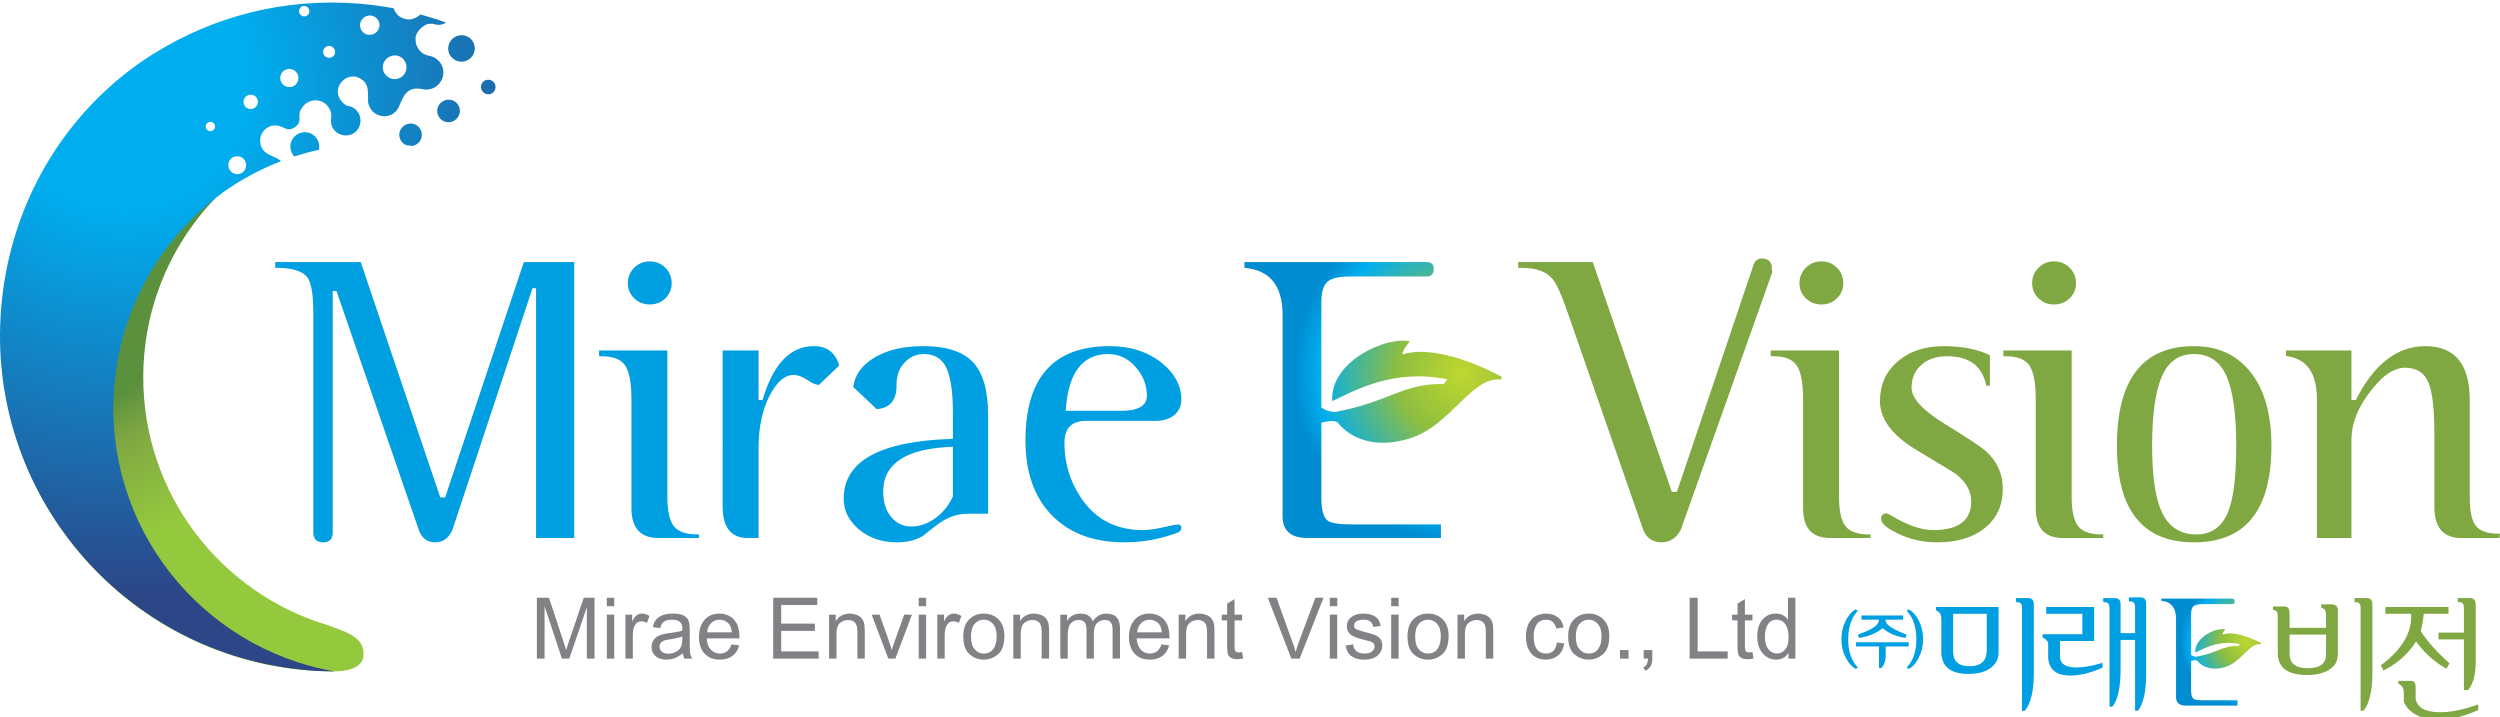 <?xml version="1.0" encoding="utf-8"?>
<!-- Generator: Adobe Illustrator 16.0.0, SVG Export Plug-In . SVG Version: 6.00 Build 0)  -->
<!DOCTYPE svg PUBLIC "-//W3C//DTD SVG 1.1//EN" "http://www.w3.org/Graphics/SVG/1.1/DTD/svg11.dtd">
<svg version="1.1" id="Layer_1" xmlns="http://www.w3.org/2000/svg" xmlns:xlink="http://www.w3.org/1999/xlink" x="0px" y="0px"
	 width="278.87px" height="80px" viewBox="0 0 278.87 80" enable-background="new 0 0 278.87 80" xml:space="preserve">
<g>
	
		<linearGradient id="SVGID_1_" gradientUnits="userSpaceOnUse" x1="29.819" y1="70.508" x2="15.057" y2="41.373" gradientTransform="matrix(1 0.003 -0.003 1 1.896 0.721)">
		<stop  offset="0.528" style="stop-color:#95C93D"/>
		<stop  offset="0.854" style="stop-color:#7FA742"/>
		<stop  offset="1" style="stop-color:#5B903D"/>
	</linearGradient>
	<path fill="url(#SVGID_1_)" d="M40.541,73.171c0.166-1.848-1.363-2.52-3.684-3.32c-0.065-0.025-0.125-0.057-0.188-0.083
		C24.685,66.245,15.943,55.144,15.98,42.011c0.022-8.297,3.547-15.765,9.163-21.013c-7.069-1.656-12.85-4.034-16.628-6.875
		c-5.226,6.389-8.371,14.553-8.394,23.455C0.066,58.131,16.665,74.842,37.198,74.898c0.028,0,0.055-0.003,0.082-0.003l0.008-0.011
		C37.288,74.884,40.377,75.019,40.541,73.171z"/>
	
		<radialGradient id="SVGID_2_" cx="1139.221" cy="-2923.094" r="57.142" gradientTransform="matrix(0.5 -0.866 0.866 0.5 1975.562 2457.426)" gradientUnits="userSpaceOnUse">
		<stop  offset="0.247" style="stop-color:#00AEEF"/>
		<stop  offset="1" style="stop-color:#2C4687"/>
	</radialGradient>
	<path fill="url(#SVGID_2_)" d="M33.144,14.992c-0.747,0.471-0.99,1.45-0.509,2.213c0.057,0.091,0.123,0.177,0.193,0.253
		c0.901-0.297,1.818-0.544,2.752-0.749c0.081-0.409,0.013-0.843-0.218-1.213C34.882,14.73,33.909,14.514,33.144,14.992z
		 M49.37,11.311c-0.599,0.376-0.783,1.139-0.408,1.732c0.377,0.603,1.146,0.768,1.739,0.393c0.584-0.367,0.785-1.136,0.405-1.739
		C50.731,11.1,49.951,10.949,49.37,11.311z M45.129,13.973c-0.588,0.373-0.77,1.133-0.399,1.728c0.151,0.24,0.364,0.408,0.604,0.498
		c0.219,0.03,0.448,0.048,0.667,0.075c0.162-0.024,0.319-0.081,0.462-0.173c0.592-0.375,0.778-1.134,0.399-1.739
		C46.489,13.769,45.723,13.604,45.129,13.973z M46.893,1.609c-0.091,0.084-0.198,0.173-0.335,0.259
		c-0.518,0.324-1.063,0.413-1.696,0.135c-0.53-0.234-0.807-0.67-0.955-1.083c-1.234-0.227-2.489-0.396-3.764-0.505
		c-8.369-0.696-16.324,1.408-22.939,5.542l-0.006-0.01c-0.999,0.625-1.959,1.298-2.891,2.01c-0.168,0.133-0.333,0.261-0.499,0.392
		c-0.02,0.018-0.048,0.04-0.072,0.057c-0.341,0.27-0.678,0.543-1.007,0.825c0.021-0.011,0.041-0.026,0.06-0.035
		C5.665,15.333,0.979,24.222,0.133,34.318c-1.727,20.609,13.58,38.715,34.188,40.443c1.021,0.09,2.029,0.128,3.035,0.137
		C22.289,72.293,11.45,58.558,12.753,43.04c0.747-8.918,5.348-16.58,12.026-21.504l-0.008-0.01c2.025-1.444,4.228-2.644,6.574-3.543
		c-0.689-0.702-2.141-0.574-2.322-2.143c-0.089-0.848,0.502-1.605,1.277-1.81c1.266-0.257,1.559,0.807,2.513,0.209
		c0.972-0.609,0.385-1.219,0.688-1.888c0.528-1.141,1.666-1.38,2.472-0.983c0.654,0.329,0.984,1.021,0.982,1.487
		c-0.009,0.443-0.149,0.918,0.195,1.474c0.483,0.762,1.523,1.024,2.302,0.54c0.773-0.492,0.987-1.541,0.508-2.305
		c-0.279-0.441-0.708-0.695-1.203-0.764c-0.305-0.082-0.623-0.406-0.832-0.741c-0.489-0.774-0.253-1.66,0.547-2.252
		c0.292-0.229,0.906-0.326,1.215-0.254c0.351,0.067,0.591,0.262,0.807,0.415c0.627,0.52,0.551,1.292,0.56,2.052
		c-0.03,0.381,0.055,0.745,0.265,1.08c0.533,0.851,1.655,1.125,2.502,0.598c0.384-0.248,0.617-0.586,0.746-0.968
		c0.331-0.692,0.565-1.543,1.461-1.787c0.372-0.114,0.681-0.056,1.025-0.019c0.485,0.135,1.033,0.075,1.507-0.224
		c0.88-0.551,1.167-1.724,0.614-2.612c-0.146-0.229-0.333-0.416-0.558-0.562c-0.052-0.056-0.131-0.078-0.189-0.121
		c-0.193-0.09-0.388-0.163-0.598-0.185c-0.318-0.083-0.662-0.194-0.953-0.525c-0.42-0.427-0.518-0.91-0.522-1.338
		C46.301,3.699,47,2.958,47.62,2.706c0.218-0.066,0.453-0.06,0.719-0.052c0.447,0.191,0.965,0.152,1.423-0.141l0,0
		C48.823,2.178,47.868,1.873,46.893,1.609z M27.304,17.895c0.284,0.452,0.145,1.095-0.306,1.38c-0.48,0.3-1.091,0.13-1.375-0.323
		c-0.292-0.466-0.174-1.076,0.302-1.38C26.381,17.291,27.011,17.432,27.304,17.895z M23.905,13.834
		c0.148,0.241,0.073,0.578-0.161,0.717c-0.239,0.157-0.569,0.07-0.718-0.164c-0.156-0.25-0.079-0.563,0.166-0.719
		C23.422,13.523,23.75,13.591,23.905,13.834z M28.656,10.944c0.223,0.356,0.107,0.866-0.278,1.106
		c-0.366,0.23-0.861,0.101-1.087-0.25c-0.24-0.385-0.132-0.879,0.236-1.106C27.913,10.452,28.414,10.562,28.656,10.944z
		 M33.126,8.157c0.304,0.482,0.166,1.11-0.314,1.411c-0.458,0.289-1.095,0.147-1.398-0.337c-0.292-0.465-0.144-1.099,0.313-1.389
		C32.211,7.545,32.834,7.688,33.126,8.157z M33.44,1.536c-0.157-0.25-0.085-0.616,0.172-0.78c0.277-0.174,0.643-0.075,0.797,0.172
		c0.179,0.281,0.104,0.644-0.176,0.819C33.973,1.909,33.617,1.818,33.44,1.536z M37.275,5.442c0.188,0.301,0.115,0.71-0.197,0.906
		c-0.315,0.192-0.734,0.099-0.926-0.204c-0.195-0.312-0.1-0.733,0.214-0.925C36.68,5.021,37.081,5.131,37.275,5.442z M45.137,6.785
		c0.4,0.638,0.204,1.454-0.41,1.841c-0.608,0.382-1.432,0.205-1.83-0.431c-0.394-0.623-0.179-1.42,0.429-1.801
		C43.94,6.003,44.746,6.16,45.137,6.785z M42.175,2.244c0.31,0.495,0.153,1.154-0.358,1.475c-0.51,0.317-1.177,0.181-1.485-0.317
		c-0.326-0.513-0.168-1.184,0.337-1.5C41.183,1.576,41.849,1.729,42.175,2.244z M50.698,4.152C50,4.586,49.787,5.502,50.213,6.185
		c0.441,0.7,1.358,0.904,2.056,0.468c0.694-0.439,0.903-1.349,0.461-2.051C52.306,3.923,51.393,3.719,50.698,4.152z M54.02,9.023
		c-0.366,0.23-0.477,0.742-0.248,1.105c0.245,0.384,0.748,0.506,1.114,0.276c0.389-0.243,0.505-0.751,0.261-1.139
		C54.917,8.899,54.409,8.779,54.02,9.023z"/>
	<g>
		<path fill="#009FE2" d="M64.049,29.236v30.78h-4.25V32.155l-0.395-0.017l-8.948,26.996c-0.415,0.91-1.051,1.361-1.911,1.361
			c-0.89,0-1.498-0.459-1.823-1.367l-9.185-26.662h-0.423V59.39c0,0.736-0.352,1.105-1.056,1.105c-0.74,0-1.108-0.369-1.108-1.105
			V34.975c0-2.042-0.208-3.367-0.627-3.991c-0.534-0.736-1.681-1.106-3.439-1.106h-0.184v-0.643h9.539l8.867,26.241l0.545,0.015
			l8.781-26.256H64.049z"/>
		<path fill="#009FE2" d="M93.61,40.772l-2.262,2.164c-0.326,0-0.76-0.186-1.305-0.559c-0.553-0.371-1.059-0.555-1.529-0.555
			c-0.945,0-1.82,0.731-2.614,2.211c-0.859,1.625-1.285,3.604-1.285,5.932v10.051h-1.203c-1.872,0-2.805-1.181-2.805-3.547V39.097
			h4.007v5.524h0.444c1.179-4.004,3.085-6.009,5.712-6.009C92.248,38.613,93.195,39.335,93.61,40.772z"/>
		<path fill="#009FE2" d="M110.223,57.308h-2.266c-1.21,0-2.333,0.399-3.372,1.196c-0.562,0.414-1.109,0.839-1.642,1.286
			c-0.798,0.468-1.759,0.705-2.884,0.705c-1.689,0-3.101-0.479-4.241-1.436c-1.138-0.959-1.707-2.102-1.707-3.427
			c0-4.215,4.063-6.442,12.183-6.678v-2.933c0-2.249-0.235-3.898-0.712-4.95c-0.476-1.051-1.324-1.578-2.542-1.578
			c-0.832,0-1.542,0.318-2.139,0.951c-0.595,0.636-0.892,1.438-0.892,2.41v0.176c0,1.622-0.738,2.492-2.216,2.608l-2.618-2.475
			c0.181-1.352,0.977-2.451,2.397-3.291c1.419-0.841,3.222-1.262,5.41-1.262c2.577,0,4.428,0.6,5.55,1.795
			c1.126,1.196,1.688,3.168,1.688,5.914V57.308z M106.295,55.368v-5.533c-5.183,0.179-7.775,1.845-7.775,5.003
			c0,1.182,0.298,2.123,0.889,2.832c0.592,0.711,1.346,1.062,2.264,1.062c0.891,0,1.763-0.3,2.625-0.907
			C105.153,57.219,105.82,56.4,106.295,55.368z"/>
		<path fill="#009FE2" d="M131.425,59.392c-1.938,0.734-3.93,1.104-5.975,1.104c-3.453,0-6.158-1.005-8.119-3.019
			c-1.966-2.013-2.941-4.792-2.941-8.345c0-7.011,3.126-10.52,9.381-10.52c2.345,0,4.301,0.638,5.871,1.908
			c1.425,1.18,2.136,2.53,2.136,4.033c0,0.716-0.258,1.288-0.777,1.732c-0.522,0.444-1.223,0.663-2.114,0.663h-7.745
			c-1.602,0-2.406,0.815-2.406,2.45c0,2.22,0.594,4.235,1.789,6.042c1.603,2.464,3.933,3.691,6.967,3.691
			c0.596,0,1.349-0.104,2.259-0.312c0.906-0.209,1.451-0.312,1.629-0.312c0.172,0,0.313,0.072,0.398,0.217v0.18
			C131.777,59.112,131.659,59.273,131.425,59.392z M125.048,45.827c1.919,0,2.885-0.56,2.885-1.691c0-1.189-0.426-2.26-1.269-3.213
			c-0.842-0.949-1.858-1.428-3.04-1.428c-2.902,0-4.483,2.114-4.748,6.332H125.048z"/>
		<radialGradient id="SVGID_3_" cx="163.144" cy="41.649" r="18.797" gradientUnits="userSpaceOnUse">
			<stop  offset="0" style="stop-color:#BFD730"/>
			<stop  offset="0.388" style="stop-color:#8EBE3F"/>
			<stop  offset="0.854" style="stop-color:#00AEEF"/>
			<stop  offset="1" style="stop-color:#008CD1"/>
		</radialGradient>
		<path fill="url(#SVGID_3_)" d="M156.428,39.548c0.021-0.428,0.466-1.07,0.85-1.456c-2.557-0.635-8.931,2.175-8.674,6.65
			c2.521-1.167,6.793-3.654,12.822-2.431l-0.371,0.531c-4.464-0.135-6.123,2.002-12.07,3.099c0,0-0.798,0.084-1.589-0.488V33.719
			c0-1.124,0.226-1.883,0.668-2.278c0.442-0.402,1.306-0.601,2.582-0.601h8.444c0.568,0,0.847-0.279,0.847-0.846
			c0-0.506-0.269-0.758-0.798-0.758h-20.322v0.643c2.834,0.237,4.25,1.983,4.25,5.237v22.458c0,1.629,0.932,2.442,2.798,2.442
			h14.869v-1.523h-10.047c-1.395,0-2.268-0.151-2.623-0.446c-0.442-0.356-0.668-1.204-0.668-2.54v-8.352
			c0.006,0,0.021-0.009,0.021-0.009s1.23-0.359,1.756-0.054c1.812,2.215,4.737,2.841,8.021,1.831
			c4.705-1.438,6.93-6.985,10.262-6.583l0.062-0.307C166.081,41.246,160.208,38.315,156.428,39.548z"/>
		<path fill="#7FA742" d="M197.706,30.323l-10.215,28.772c-0.507,0.933-1.228,1.4-2.146,1.4c-1.047,0-1.743-0.518-2.103-1.555
			l-8.387-24.125c-0.678-1.967-1.241-3.204-1.687-3.703c-0.68-0.822-1.818-1.235-3.416-1.235h-0.4v-0.643h8.316l8.82,25.629
			l0.569,0.003l8.519-25.244c0.174-0.527,0.482-0.788,0.925-0.788c0.763,0,1.146,0.372,1.146,1.114
			C197.647,30.104,197.667,30.229,197.706,30.323z"/>
		<path fill="#7FA742" d="M208.656,60.016h-4.499c-2.022,0-3.027-1.11-3.027-3.321V44.56c0-1.801-0.23-3.052-0.688-3.759
			c-0.454-0.71-1.337-1.063-2.662-1.063h-0.26v-0.641h7.615v16.265c0,1.593,0.239,2.702,0.715,3.322
			c0.476,0.619,1.363,0.932,2.673,0.932h0.133V60.016z M205.616,31.582c0,0.676-0.238,1.24-0.713,1.7
			c-0.473,0.456-1.051,0.682-1.73,0.682c-0.681,0-1.261-0.226-1.735-0.682c-0.474-0.46-0.71-1.024-0.71-1.7
			c0-0.675,0.236-1.248,0.71-1.72c0.475-0.471,1.055-0.705,1.735-0.705c0.68,0,1.258,0.234,1.73,0.705
			C205.377,30.334,205.616,30.907,205.616,31.582z"/>
		<path fill="#009FE2" d="M77.966,60.016h-4.5c-2.02,0-3.03-1.11-3.03-3.321V44.56c0-1.801-0.228-3.052-0.682-3.759
			c-0.457-0.71-1.342-1.063-2.66-1.063h-0.265v-0.641h7.612v16.265c0,1.593,0.24,2.702,0.714,3.322
			c0.478,0.619,1.366,0.932,2.677,0.932h0.134V60.016z M74.925,31.582c0,0.676-0.24,1.24-0.71,1.7
			c-0.478,0.456-1.056,0.682-1.736,0.682s-1.258-0.226-1.731-0.682c-0.475-0.46-0.711-1.024-0.711-1.7
			c0-0.675,0.236-1.248,0.711-1.72c0.473-0.471,1.051-0.705,1.731-0.705s1.258,0.234,1.736,0.705
			C74.685,30.334,74.925,30.907,74.925,31.582z"/>
		<path fill="#7FA742" d="M221.565,43.02c-0.438-2.19-1.896-3.282-4.367-3.282c-1.202,0-2.168,0.326-2.89,0.976
			c-0.718,0.652-1.079,1.494-1.079,2.537c0,1.181,1.262,2.545,3.785,4.086c2.521,1.542,4.033,2.552,4.536,3.023
			c1.24,1.126,1.859,2.517,1.859,4.176c0,1.811-0.659,3.257-1.974,4.338c-1.316,1.08-3.098,1.621-5.346,1.621
			c-1.627,0-3.116-0.344-4.48-1.03c-1.186-0.57-1.773-1.095-1.773-1.57c0-0.42,0.208-0.631,0.619-0.631
			c0.058,0,0.188,0.061,0.398,0.18c1.86,1.129,3.453,1.688,4.779,1.688c2.831,0,4.249-1.064,4.249-3.197
			c0-1.185-0.59-2.218-1.771-3.108c-0.059-0.059-1.475-0.919-4.246-2.576c-2.778-1.66-4.158-3.496-4.158-5.508
			c0-1.807,0.65-3.277,1.964-4.418c1.317-1.135,3.021-1.711,5.115-1.711c2.097,0,3.824,0.339,5.184,1.014v3.393H221.565z"/>
		<path fill="#7FA742" d="M234.611,60.016h-4.497c-2.02,0-3.032-1.11-3.032-3.321V44.56c0-1.801-0.228-3.052-0.681-3.759
			c-0.459-0.71-1.344-1.063-2.661-1.063h-0.265v-0.641h7.612v16.265c0,1.593,0.241,2.702,0.714,3.322
			c0.477,0.619,1.365,0.932,2.674,0.932h0.136V60.016z M231.573,31.582c0,0.676-0.24,1.24-0.711,1.7
			c-0.476,0.456-1.056,0.682-1.734,0.682c-0.683,0-1.262-0.226-1.735-0.682c-0.477-0.46-0.712-1.024-0.712-1.7
			c0-0.675,0.235-1.248,0.712-1.72c0.474-0.471,1.053-0.705,1.735-0.705c0.679,0,1.259,0.234,1.734,0.705
			C231.333,30.334,231.573,30.907,231.573,31.582z"/>
		<path fill="#7FA742" d="M253.371,49.731c0,7.176-2.88,10.765-8.636,10.765c-5.731,0-8.597-3.589-8.597-10.765
			c0-7.412,2.865-11.118,8.597-11.118c2.686,0,4.797,0.977,6.328,2.926C252.605,43.486,253.371,46.217,253.371,49.731z
			 M249.445,49.731c0-3.571-0.365-6.172-1.092-7.799c-0.728-1.622-1.933-2.438-3.618-2.438c-1.662,0-2.858,0.829-3.579,2.482
			c-0.725,1.654-1.09,4.24-1.09,7.754c0,3.429,0.369,5.911,1.11,7.448c0.774,1.623,2.046,2.437,3.824,2.437
			c1.658,0,2.828-0.813,3.51-2.437C249.132,55.701,249.445,53.22,249.445,49.731z"/>
		<path fill="#7FA742" d="M278.87,59.535l-0.045,0.481h-4.256c-2.013,0-3.021-1.156-3.021-3.465v-8.165
			c0-2.722-0.21-4.602-0.626-5.636c-0.452-1.156-1.334-1.731-2.649-1.731c-1.019,0-2.055,0.575-3.102,1.731
			c-1.918,2.131-2.872,4.229-2.872,6.302v10.964h-3.85V44.548c0-2.956-1.148-4.565-3.449-4.836v-0.615h7.299v5.524h0.488
			c2.02-4.004,4.605-6.009,7.761-6.009c3.302,0,4.951,2.021,4.951,6.064v10.919c0,1.479,0.23,2.5,0.687,3.076
			c0.459,0.574,1.312,0.862,2.551,0.862H278.87z"/>
	</g>
</g>
<g>
	<path fill="#808285" d="M66.316,73.467h-0.857v-5.682h-0.016l-1.936,5.682H62.68l-1.91-5.771h-0.026v5.771h-0.857v-6.788h1.354
		l1.587,4.807c0.178,0.535,0.28,0.867,0.305,1.005h0.021c0.081-0.261,0.201-0.624,0.357-1.084l1.607-4.728h1.199V73.467z"/>
	<path fill="#808285" d="M68.515,67.622h-0.824v-0.942h0.824V67.622 M68.515,73.467h-0.824v-4.905h0.824V73.467z"/>
	<path fill="#808285" d="M72.45,68.712l-0.289,0.769c-0.209-0.12-0.413-0.175-0.612-0.175c-0.312,0-0.555,0.138-0.717,0.416
		c-0.158,0.282-0.241,0.669-0.241,1.175v2.57h-0.825v-4.905h0.745v0.735h0.018c0.27-0.567,0.618-0.854,1.056-0.854
		C71.873,68.443,72.161,68.537,72.45,68.712z"/>
	<path fill="#808285" d="M77.215,73.467h-0.876c-0.081-0.154-0.141-0.358-0.178-0.609c-0.556,0.483-1.161,0.724-1.807,0.724
		c-0.519,0-0.927-0.132-1.229-0.386c-0.295-0.265-0.445-0.603-0.445-1.033c0-0.405,0.143-0.745,0.431-1.008
		c0.293-0.262,0.789-0.442,1.503-0.526l0.78-0.115c0.292-0.049,0.529-0.105,0.718-0.171c0-0.253-0.005-0.426-0.02-0.527
		c-0.016-0.101-0.062-0.211-0.136-0.322c-0.077-0.107-0.198-0.197-0.362-0.264c-0.167-0.069-0.392-0.104-0.67-0.104
		c-0.355,0-0.639,0.068-0.846,0.201c-0.209,0.13-0.351,0.376-0.429,0.737l-0.825-0.104c0.087-0.506,0.319-0.882,0.686-1.134
		c0.373-0.256,0.885-0.384,1.531-0.384c0.584,0,1.02,0.089,1.292,0.266c0.278,0.17,0.449,0.385,0.509,0.628
		c0.065,0.249,0.095,0.571,0.095,0.958v1.119c0,0.687,0.015,1.14,0.039,1.371C77.008,73.022,77.084,73.243,77.215,73.467
		 M76.112,71.307v-0.302c-0.435,0.144-0.969,0.259-1.598,0.343c-0.629,0.085-0.944,0.353-0.944,0.794
		c0,0.226,0.086,0.411,0.254,0.556c0.171,0.145,0.417,0.221,0.735,0.221c0.411,0,0.771-0.126,1.087-0.368
		C75.958,72.306,76.112,71.893,76.112,71.307z"/>
	<path fill="#808285" d="M82.49,71.215h-3.661c0.033,0.547,0.184,0.963,0.462,1.255c0.273,0.289,0.616,0.43,1.022,0.43
		c0.317,0,0.579-0.084,0.796-0.255c0.211-0.166,0.377-0.423,0.489-0.77l0.859,0.113c-0.138,0.509-0.39,0.906-0.76,1.183
		c-0.374,0.271-0.834,0.41-1.388,0.41c-0.734,0-1.306-0.226-1.719-0.674c-0.415-0.457-0.621-1.072-0.621-1.861
		c0-0.77,0.2-1.398,0.603-1.879s0.966-0.725,1.693-0.725c0.362,0,0.705,0.081,1.037,0.24c0.329,0.155,0.608,0.421,0.838,0.798
		C82.373,69.86,82.49,70.441,82.49,71.215 M81.631,70.537c-0.033-0.5-0.187-0.86-0.461-1.082c-0.272-0.217-0.574-0.329-0.899-0.329
		c-0.388,0-0.707,0.136-0.957,0.394c-0.254,0.265-0.401,0.598-0.435,1.018H81.631z"/>
	<polygon fill="#808285" points="91.322,73.467 86.25,73.467 86.25,66.679 91.16,66.679 91.16,67.488 87.142,67.488 87.142,69.563 
		90.9,69.563 90.9,70.373 87.142,70.373 87.142,72.662 91.322,72.662 	"/>
	<path fill="#808285" d="M96.465,73.467H95.64v-2.991c0-0.5-0.093-0.847-0.273-1.032c-0.178-0.19-0.431-0.284-0.752-0.284
		c-0.243,0-0.48,0.061-0.7,0.181c-0.219,0.117-0.379,0.289-0.471,0.511c-0.09,0.218-0.134,0.525-0.134,0.932v2.685h-0.83v-4.905
		h0.747v0.689h0.017c0.178-0.271,0.388-0.469,0.647-0.604c0.257-0.133,0.553-0.204,0.893-0.204c0.258,0,0.514,0.049,0.764,0.14
		c0.251,0.097,0.449,0.232,0.59,0.419c0.143,0.188,0.235,0.384,0.272,0.594c0.035,0.207,0.056,0.491,0.056,0.852V73.467z"/>
	<path fill="#808285" d="M101.726,68.562l-1.848,4.905h-0.791l-1.853-4.905h0.879l1.011,2.841c0.186,0.536,0.302,0.899,0.338,1.088
		h0.021c0.048-0.195,0.13-0.458,0.251-0.79l1.131-3.139H101.726z"/>
	<path fill="#808285" d="M103.306,67.622h-0.825v-0.942h0.825V67.622 M103.306,73.467h-0.825v-4.905h0.825V73.467z"/>
	<path fill="#808285" d="M107.243,68.712l-0.29,0.769c-0.208-0.12-0.413-0.175-0.612-0.175c-0.316,0-0.555,0.138-0.718,0.416
		c-0.162,0.282-0.244,0.669-0.244,1.175v2.57h-0.825v-4.905h0.747v0.735h0.019c0.268-0.567,0.62-0.854,1.056-0.854
		C106.665,68.443,106.953,68.537,107.243,68.712z"/>
	<path fill="#808285" d="M109.742,68.443c0.659,0,1.208,0.219,1.642,0.65s0.654,1.048,0.654,1.845c0,0.961-0.237,1.645-0.708,2.044
		c-0.466,0.4-0.998,0.6-1.588,0.6c-0.616,0-1.151-0.208-1.605-0.616c-0.454-0.412-0.685-1.057-0.685-1.947
		c0-0.868,0.221-1.516,0.663-1.939C108.553,68.66,109.092,68.443,109.742,68.443 M109.742,72.9c0.468,0,0.826-0.179,1.071-0.524
		c0.245-0.354,0.367-0.815,0.367-1.393c0-0.612-0.137-1.075-0.411-1.388c-0.279-0.311-0.618-0.47-1.027-0.47
		c-0.416,0-0.759,0.159-1.029,0.475c-0.269,0.316-0.397,0.791-0.397,1.419c0,0.618,0.132,1.091,0.405,1.408
		C108.998,72.744,109.333,72.9,109.742,72.9z"/>
	<path fill="#808285" d="M117.021,73.467h-0.825v-2.991c0-0.5-0.091-0.847-0.27-1.032c-0.185-0.19-0.435-0.284-0.756-0.284
		c-0.246,0-0.478,0.061-0.7,0.181c-0.219,0.117-0.375,0.289-0.472,0.511c-0.089,0.218-0.135,0.525-0.135,0.932v2.685h-0.83v-4.905
		h0.745v0.689h0.019c0.176-0.271,0.389-0.469,0.648-0.604c0.257-0.133,0.554-0.204,0.892-0.204c0.261,0,0.512,0.049,0.768,0.14
		c0.248,0.097,0.449,0.232,0.594,0.419c0.136,0.188,0.228,0.384,0.267,0.594c0.041,0.207,0.056,0.491,0.056,0.852V73.467z"/>
	<path fill="#808285" d="M124.936,73.467h-0.828v-3.104c0-0.229-0.012-0.429-0.047-0.586c-0.029-0.161-0.106-0.306-0.237-0.433
		c-0.125-0.125-0.333-0.186-0.599-0.186c-0.329,0-0.612,0.111-0.851,0.342c-0.237,0.229-0.354,0.6-0.354,1.11v2.855h-0.824V70.27
		c0-0.424-0.077-0.718-0.223-0.877c-0.155-0.153-0.369-0.233-0.642-0.233c-0.363,0-0.653,0.125-0.881,0.366
		c-0.229,0.249-0.349,0.712-0.349,1.389v2.553h-0.823v-4.905h0.745v0.678h0.017c0.333-0.527,0.826-0.797,1.464-0.797
		c0.364,0,0.664,0.072,0.896,0.219c0.233,0.142,0.399,0.356,0.503,0.646c0.367-0.576,0.866-0.865,1.512-0.865
		c0.505,0,0.889,0.14,1.139,0.412c0.254,0.279,0.381,0.689,0.381,1.235V73.467z"/>
	<path fill="#808285" d="M130.458,71.215h-3.666c0.034,0.547,0.189,0.963,0.462,1.255c0.272,0.289,0.612,0.43,1.027,0.43
		c0.313,0,0.579-0.084,0.792-0.255c0.213-0.166,0.379-0.423,0.487-0.77l0.861,0.113c-0.137,0.509-0.393,0.906-0.761,1.183
		c-0.37,0.271-0.834,0.41-1.38,0.41c-0.74,0-1.314-0.226-1.724-0.674c-0.417-0.457-0.624-1.072-0.624-1.861
		c0-0.77,0.204-1.398,0.604-1.879c0.401-0.48,0.964-0.725,1.7-0.725c0.352,0,0.699,0.081,1.028,0.24
		c0.334,0.155,0.614,0.421,0.844,0.798C130.339,69.86,130.458,70.441,130.458,71.215 M129.596,70.537
		c-0.036-0.5-0.188-0.86-0.461-1.082c-0.275-0.217-0.571-0.329-0.897-0.329c-0.387,0-0.712,0.136-0.96,0.394
		c-0.251,0.265-0.395,0.598-0.437,1.018H129.596z"/>
	<path fill="#808285" d="M135.469,73.467h-0.825v-2.991c0-0.5-0.094-0.847-0.272-1.032c-0.184-0.19-0.431-0.284-0.751-0.284
		c-0.246,0-0.479,0.061-0.704,0.181c-0.219,0.117-0.375,0.289-0.47,0.511c-0.092,0.218-0.139,0.525-0.139,0.932v2.685h-0.827v-4.905
		h0.745v0.689h0.021c0.177-0.271,0.389-0.469,0.647-0.604c0.257-0.133,0.553-0.204,0.892-0.204c0.256,0,0.514,0.049,0.764,0.14
		c0.255,0.097,0.451,0.232,0.595,0.419c0.142,0.188,0.235,0.384,0.267,0.594c0.043,0.207,0.058,0.491,0.058,0.852V73.467z"/>
	<path fill="#808285" d="M138.668,73.461c-0.244,0.045-0.455,0.072-0.626,0.072c-0.362,0-0.628-0.063-0.796-0.192
		c-0.165-0.125-0.267-0.289-0.306-0.485c-0.035-0.198-0.054-0.474-0.054-0.823v-2.825h-0.601v-0.646h0.601v-1.231l0.826-0.504v1.735
		h0.844v0.646h-0.844v2.884c0,0.244,0.023,0.422,0.08,0.525c0.053,0.102,0.176,0.154,0.39,0.154c0.118,0,0.244-0.011,0.37-0.035
		L138.668,73.461z"/>
	<path fill="#808285" d="M147.634,66.679l-2.657,6.788h-0.932l-2.618-6.788h0.968l1.767,4.931c0.136,0.316,0.252,0.686,0.351,1.108
		h0.019c0.097-0.363,0.215-0.729,0.354-1.108l1.841-4.931H147.634z"/>
	<path fill="#808285" d="M149.165,67.622h-0.826v-0.942h0.826V67.622 M149.165,73.467h-0.826v-4.905h0.826V73.467z"/>
	<path fill="#808285" d="M153.182,69.935c-0.038-0.268-0.146-0.474-0.329-0.606c-0.176-0.135-0.43-0.203-0.749-0.203
		c-0.314,0-0.572,0.054-0.768,0.164c-0.19,0.104-0.291,0.263-0.291,0.475c0,0.191,0.075,0.333,0.23,0.414
		c0.157,0.085,0.462,0.188,0.924,0.306c0.521,0.128,0.909,0.247,1.172,0.349c0.256,0.105,0.454,0.245,0.599,0.43
		c0.145,0.182,0.215,0.438,0.215,0.769c0,0.435-0.182,0.799-0.534,1.104c-0.361,0.301-0.84,0.447-1.438,0.447
		c-0.626,0-1.11-0.132-1.463-0.391c-0.353-0.266-0.567-0.661-0.647-1.186l0.827-0.13c0.044,0.347,0.173,0.604,0.381,0.77
		c0.213,0.171,0.506,0.255,0.887,0.255c0.364,0,0.645-0.076,0.838-0.229c0.197-0.155,0.292-0.345,0.292-0.562
		c0-0.151-0.043-0.267-0.136-0.359c-0.087-0.092-0.196-0.162-0.333-0.203c-0.131-0.043-0.436-0.125-0.906-0.236
		c-0.696-0.167-1.16-0.367-1.382-0.603c-0.226-0.238-0.338-0.524-0.338-0.85c0-0.412,0.163-0.75,0.49-1.015
		c0.332-0.266,0.772-0.401,1.325-0.401c0.59,0,1.047,0.12,1.369,0.349c0.331,0.227,0.523,0.573,0.591,1.033L153.182,69.935z"/>
	<path fill="#808285" d="M156.014,67.622h-0.83v-0.942h0.83V67.622 M156.014,73.467h-0.83v-4.905h0.83V73.467z"/>
	<path fill="#808285" d="M159.292,68.443c0.657,0,1.206,0.219,1.644,0.65c0.435,0.432,0.652,1.048,0.652,1.845
		c0,0.961-0.239,1.645-0.707,2.044c-0.47,0.4-1.001,0.6-1.589,0.6c-0.62,0-1.154-0.208-1.611-0.616
		c-0.451-0.412-0.678-1.057-0.678-1.947c0-0.868,0.22-1.516,0.656-1.939C158.098,68.66,158.643,68.443,159.292,68.443 M159.292,72.9
		c0.468,0,0.823-0.179,1.066-0.524c0.245-0.354,0.363-0.815,0.363-1.393c0-0.612-0.136-1.075-0.408-1.388
		c-0.274-0.311-0.618-0.47-1.021-0.47c-0.421,0-0.763,0.159-1.031,0.475c-0.269,0.316-0.402,0.791-0.402,1.419
		c0,0.618,0.138,1.091,0.408,1.408C158.543,72.744,158.883,72.9,159.292,72.9z"/>
	<path fill="#808285" d="M166.568,73.467h-0.827v-2.991c0-0.5-0.09-0.847-0.269-1.032c-0.181-0.19-0.43-0.284-0.753-0.284
		c-0.247,0-0.48,0.061-0.702,0.181c-0.22,0.117-0.377,0.289-0.469,0.511c-0.094,0.218-0.139,0.525-0.139,0.932v2.685h-0.826v-4.905
		h0.744v0.689h0.021c0.171-0.271,0.389-0.469,0.646-0.604c0.253-0.133,0.55-0.204,0.895-0.204c0.254,0,0.509,0.049,0.759,0.14
		c0.256,0.097,0.451,0.232,0.596,0.419c0.143,0.188,0.228,0.384,0.269,0.594c0.038,0.207,0.055,0.491,0.055,0.852V73.467z"/>
	<path fill="#808285" d="M174.494,71.77c-0.107,0.625-0.354,1.086-0.736,1.376c-0.388,0.29-0.826,0.436-1.311,0.436
		c-0.711,0-1.259-0.235-1.647-0.701c-0.391-0.466-0.584-1.083-0.584-1.858c0-0.638,0.112-1.148,0.337-1.536
		c0.226-0.382,0.505-0.655,0.838-0.806c0.335-0.156,0.691-0.237,1.059-0.237c0.508,0,0.938,0.134,1.298,0.396
		c0.362,0.26,0.583,0.643,0.667,1.151l-0.812,0.123c-0.082-0.325-0.216-0.571-0.401-0.739c-0.187-0.166-0.424-0.248-0.712-0.248
		c-0.466,0-0.813,0.166-1.056,0.495c-0.24,0.33-0.357,0.793-0.357,1.386c0,0.604,0.114,1.073,0.352,1.4
		c0.236,0.329,0.572,0.493,1.018,0.493c0.353,0,0.635-0.101,0.839-0.307c0.202-0.205,0.33-0.514,0.385-0.925L174.494,71.77z"/>
	<path fill="#808285" d="M177.219,68.443c0.658,0,1.203,0.219,1.641,0.65c0.437,0.432,0.652,1.048,0.652,1.845
		c0,0.961-0.235,1.645-0.704,2.044c-0.475,0.4-1.007,0.6-1.589,0.6c-0.62,0-1.157-0.208-1.612-0.616
		c-0.457-0.412-0.68-1.057-0.68-1.947c0-0.868,0.221-1.516,0.659-1.939C176.024,68.66,176.57,68.443,177.219,68.443 M177.219,72.9
		c0.47,0,0.82-0.179,1.066-0.524c0.243-0.354,0.364-0.815,0.364-1.393c0-0.612-0.135-1.075-0.414-1.388
		c-0.275-0.311-0.613-0.47-1.017-0.47c-0.423,0-0.767,0.159-1.032,0.475c-0.269,0.316-0.405,0.791-0.405,1.419
		c0,0.618,0.139,1.091,0.411,1.408C176.465,72.744,176.81,72.9,177.219,72.9z"/>
	<rect x="180.7" y="72.513" fill="#808285" width="0.96" height="0.954"/>
	<path fill="#808285" d="M184.311,73.467c0,0.396-0.073,0.695-0.228,0.903c-0.15,0.206-0.335,0.354-0.554,0.443l-0.228-0.358
		c0.344-0.145,0.518-0.477,0.521-0.988h-0.473v-0.954h0.961V73.467z"/>
	<polygon fill="#808285" points="192.721,73.467 188.476,73.467 188.476,66.679 189.37,66.679 189.37,72.662 192.721,72.662 	"/>
	<path fill="#808285" d="M195.597,73.461c-0.245,0.045-0.456,0.072-0.623,0.072c-0.364,0-0.63-0.063-0.793-0.192
		c-0.173-0.125-0.272-0.289-0.309-0.485c-0.042-0.198-0.056-0.474-0.056-0.823v-2.825h-0.599v-0.646h0.599v-1.231l0.823-0.504v1.735
		h0.846v0.646h-0.846v2.884c0,0.244,0.028,0.422,0.078,0.525c0.052,0.102,0.186,0.154,0.392,0.154c0.119,0,0.246-0.011,0.376-0.035
		L195.597,73.461z"/>
	<path fill="#808285" d="M200.273,73.467h-0.776v-0.621h-0.018c-0.3,0.491-0.754,0.735-1.356,0.735c-0.6,0-1.103-0.237-1.505-0.712
		c-0.403-0.479-0.602-1.1-0.602-1.852c0-0.799,0.187-1.423,0.568-1.881c0.378-0.46,0.88-0.694,1.507-0.694
		c0.588,0,1.031,0.229,1.34,0.675h0.017v-2.438h0.825V73.467 M198.211,72.9c0.363,0,0.671-0.15,0.923-0.449
		c0.255-0.301,0.378-0.75,0.378-1.36c0-0.6-0.114-1.075-0.342-1.432c-0.233-0.353-0.563-0.533-0.99-0.533
		c-0.433,0-0.758,0.174-0.976,0.521c-0.223,0.346-0.336,0.809-0.336,1.373c0,0.403,0.066,0.749,0.181,1.031
		c0.119,0.282,0.283,0.495,0.497,0.636C197.758,72.83,197.977,72.9,198.211,72.9z"/>
</g>
<g>
	<g>
		<path fill="#009FE2" d="M206.963,67.983l0.291,0.131c-0.298,0.323-0.522,0.662-0.68,1.02c-0.275,0.606-0.413,1.329-0.413,2.166
			c0,1.364,0.362,2.42,1.093,3.173l-0.291,0.137c-0.439-0.29-0.798-0.706-1.076-1.249c-0.322-0.627-0.481-1.314-0.481-2.066
			c0-0.748,0.159-1.434,0.481-2.061c0.259-0.505,0.564-0.886,0.91-1.141C206.848,68.059,206.906,68.023,206.963,67.983z"/>
		<path fill="#009FE2" d="M207.038,71.641v0.474h2.562v2.417h0.223l0.016-0.014c0.333-0.301,0.504-0.764,0.504-1.372v-1.031h2.568
			v-0.474H207.038z M207.364,71.115l0.016,0.041l0.041-0.006c1.067-0.167,1.93-0.533,2.572-1.085
			c0.05,0.037,0.093,0.077,0.144,0.113c0.628,0.499,1.427,0.826,2.374,0.972l0.043,0.006l0.013-0.041l0.102-0.274l0.018-0.05
			l-0.049-0.016c-1.058-0.401-1.759-0.775-2.085-1.115c-0.149-0.156-0.223-0.324-0.223-0.521v-0.013h1.959v-0.472h-4.646v0.472
			h1.946v0.021c0,0.196-0.089,0.393-0.262,0.58c-0.278,0.306-0.898,0.634-1.844,0.976l-0.19,0.072l-0.047,0.018l0.017,0.048
			L207.364,71.115z"/>
		<path fill="#009FE2" d="M212.677,68.114l0.268-0.131c0.08,0.054,0.146,0.095,0.189,0.124c0.341,0.235,0.644,0.61,0.903,1.126
			c0.324,0.632,0.485,1.32,0.485,2.066c0,0.733-0.161,1.42-0.485,2.061c-0.266,0.534-0.57,0.912-0.912,1.135
			c-0.038,0.028-0.101,0.067-0.181,0.114l-0.268-0.137c0.729-0.742,1.09-1.8,1.09-3.173c0-0.844-0.137-1.563-0.409-2.166
			C213.198,68.787,212.972,68.445,212.677,68.114z"/>
	</g>
	<radialGradient id="SVGID_4_" cx="250.52" cy="71.585" r="7.29" gradientUnits="userSpaceOnUse">
		<stop  offset="0" style="stop-color:#BFD730"/>
		<stop  offset="0.388" style="stop-color:#8EBE3F"/>
		<stop  offset="0.854" style="stop-color:#00AEEF"/>
		<stop  offset="1" style="stop-color:#008CD1"/>
	</radialGradient>
	<path fill="url(#SVGID_4_)" d="M247.917,70.771c0.007-0.165,0.18-0.414,0.328-0.564c-0.99-0.247-3.464,0.844-3.364,2.58
		c0.979-0.455,2.634-1.419,4.974-0.944l-0.143,0.205c-1.73-0.05-2.375,0.777-4.681,1.203c0,0-0.311,0.031-0.618-0.189v-4.55
		c0-0.437,0.089-0.732,0.261-0.885c0.17-0.157,0.505-0.236,0.997-0.236h3.278c0.22,0,0.327-0.105,0.327-0.324
		c0-0.197-0.104-0.295-0.308-0.295h-7.881v0.249c1.097,0.092,1.647,0.77,1.647,2.033v8.706c0,0.633,0.362,0.948,1.084,0.948h5.767
		v-0.592h-3.898c-0.538,0-0.874-0.059-1.014-0.173c-0.172-0.138-0.261-0.466-0.261-0.983v-3.24l0.007-0.002
		c0,0,0.479-0.141,0.685-0.021c0.702,0.859,1.836,1.1,3.111,0.709c1.822-0.558,2.686-2.708,3.976-2.553l0.025-0.117
		C251.658,71.429,249.381,70.292,247.917,70.771z"/>
	<path fill="#009FE2" d="M215.953,67.712h6.982v5.11c0,0.57-0.198,1.051-0.599,1.438c-0.609,0.609-1.512,0.915-2.713,0.915
		c-1.967,0.009-2.992-0.754-3.071-2.294v-3.836c0-0.498-0.2-0.817-0.6-0.958V67.712z M217.869,68.471v4.196
		c0,1.102,0.605,1.65,1.815,1.65c1.241,0,1.886-0.549,1.936-1.65v-4.196H217.869z M224.874,66.715h1.384
		c0.427,0,0.628,0.256,0.609,0.765v7.557c0,2.044-0.334,3.461-1.002,4.25h-0.315V67.789c0-0.367-0.138-0.573-0.412-0.613h-0.264
		V66.715z"/>
	<path fill="#009FE2" d="M228.249,68.471v-0.759h5.348v3.793h-3.811v1.708c0,0.829,0.611,1.243,1.836,1.243
		c0.808,0,1.778-0.173,2.912-0.521v0.537c-1.386,0.618-2.629,0.912-3.733,0.882c-1.474-0.038-2.252-0.705-2.333-1.996v-1.479
		c0-0.327-0.205-0.581-0.617-0.76v-0.372h4.431v-2.276H228.249z M236.548,70.626h1.616V67.71c0-0.369-0.142-0.574-0.424-0.615
		h-0.273v-0.46h1.32c0.419,0,0.625,0.256,0.614,0.765v7.634c0,2.117-0.313,3.533-0.938,4.253h-0.299v-7.902h-1.616v3.181
		c0,2.121-0.308,3.541-0.923,4.261h-0.313V67.789c0-0.367-0.143-0.573-0.426-0.613h-0.272v-0.46h1.319
		c0.43,0,0.635,0.256,0.614,0.766V70.626z"/>
	<path fill="#7FA742" d="M253.543,68.03v-0.377h1.182c0.119,0,0.224,0.012,0.316,0.031c0.237,0.063,0.357,0.319,0.357,0.78v1.563
		h4.07v-1.443c0-0.47-0.18-0.729-0.538-0.78v-0.39h1.054c0.143,0,0.252,0.012,0.333,0.031c0.343,0.06,0.499,0.323,0.467,0.793v4.675
		c0,0.588-0.157,1.054-0.479,1.394c-0.628,0.658-1.616,0.989-2.961,0.989c-2.137,0-3.224-0.795-3.263-2.383v-4.105
		c0-0.309-0.04-0.509-0.12-0.6C253.892,68.119,253.752,68.059,253.543,68.03z M255.399,70.786v2.134
		c0,1.068,0.653,1.608,1.961,1.617c1.426,0.021,2.129-0.52,2.109-1.617v-2.134H255.399z M262.642,66.715h1.385
		c0.425,0,0.628,0.256,0.609,0.765v7.557c0,2.044-0.333,3.461-1.003,4.25h-0.314V67.789c0-0.367-0.138-0.573-0.412-0.613h-0.265
		V66.715z"/>
	<path fill="#7FA742" d="M270.369,68.471c-0.011,0.12-0.025,0.24-0.047,0.359c-0.068,0.54-0.144,0.974-0.224,1.303
		c-0.02,0.089-0.046,0.18-0.076,0.269c0.741,1.138,1.812,2.336,3.21,3.592l-0.329,0.6c-1.211-0.669-2.264-1.577-3.163-2.725
		c-0.072-0.109-0.146-0.214-0.229-0.313c-0.867,1.376-2.081,2.453-3.636,3.231l-0.298-0.57c2.302-1.714,3.431-3.561,3.381-5.535
		c-0.011-0.072-0.017-0.141-0.017-0.211h-2.857v-0.759h7.044v0.759H270.369z M276.44,78.577v0.631
		c-1.646,0.727-3.105,1.086-4.382,1.076c-1.306,0-2.349-0.311-3.126-0.934c-0.379-0.3-0.643-0.671-0.792-1.112v-1.007
		c0-0.45-0.206-0.775-0.618-0.977v-0.301h1.425c0.35,0,0.521,0.241,0.511,0.724v1.248c0.158,0.984,1.021,1.488,2.587,1.521
		C273.28,79.476,274.744,79.186,276.44,78.577z M274.166,66.715h1.37c0.416,0,0.624,0.256,0.624,0.765v6.323
		c0,1.444-0.283,2.499-0.852,3.169h-0.465v-5.647h-2.834v-0.759h2.834v-2.775c0-0.369-0.137-0.575-0.412-0.615h-0.266V66.715z"/>
</g>
</svg>
